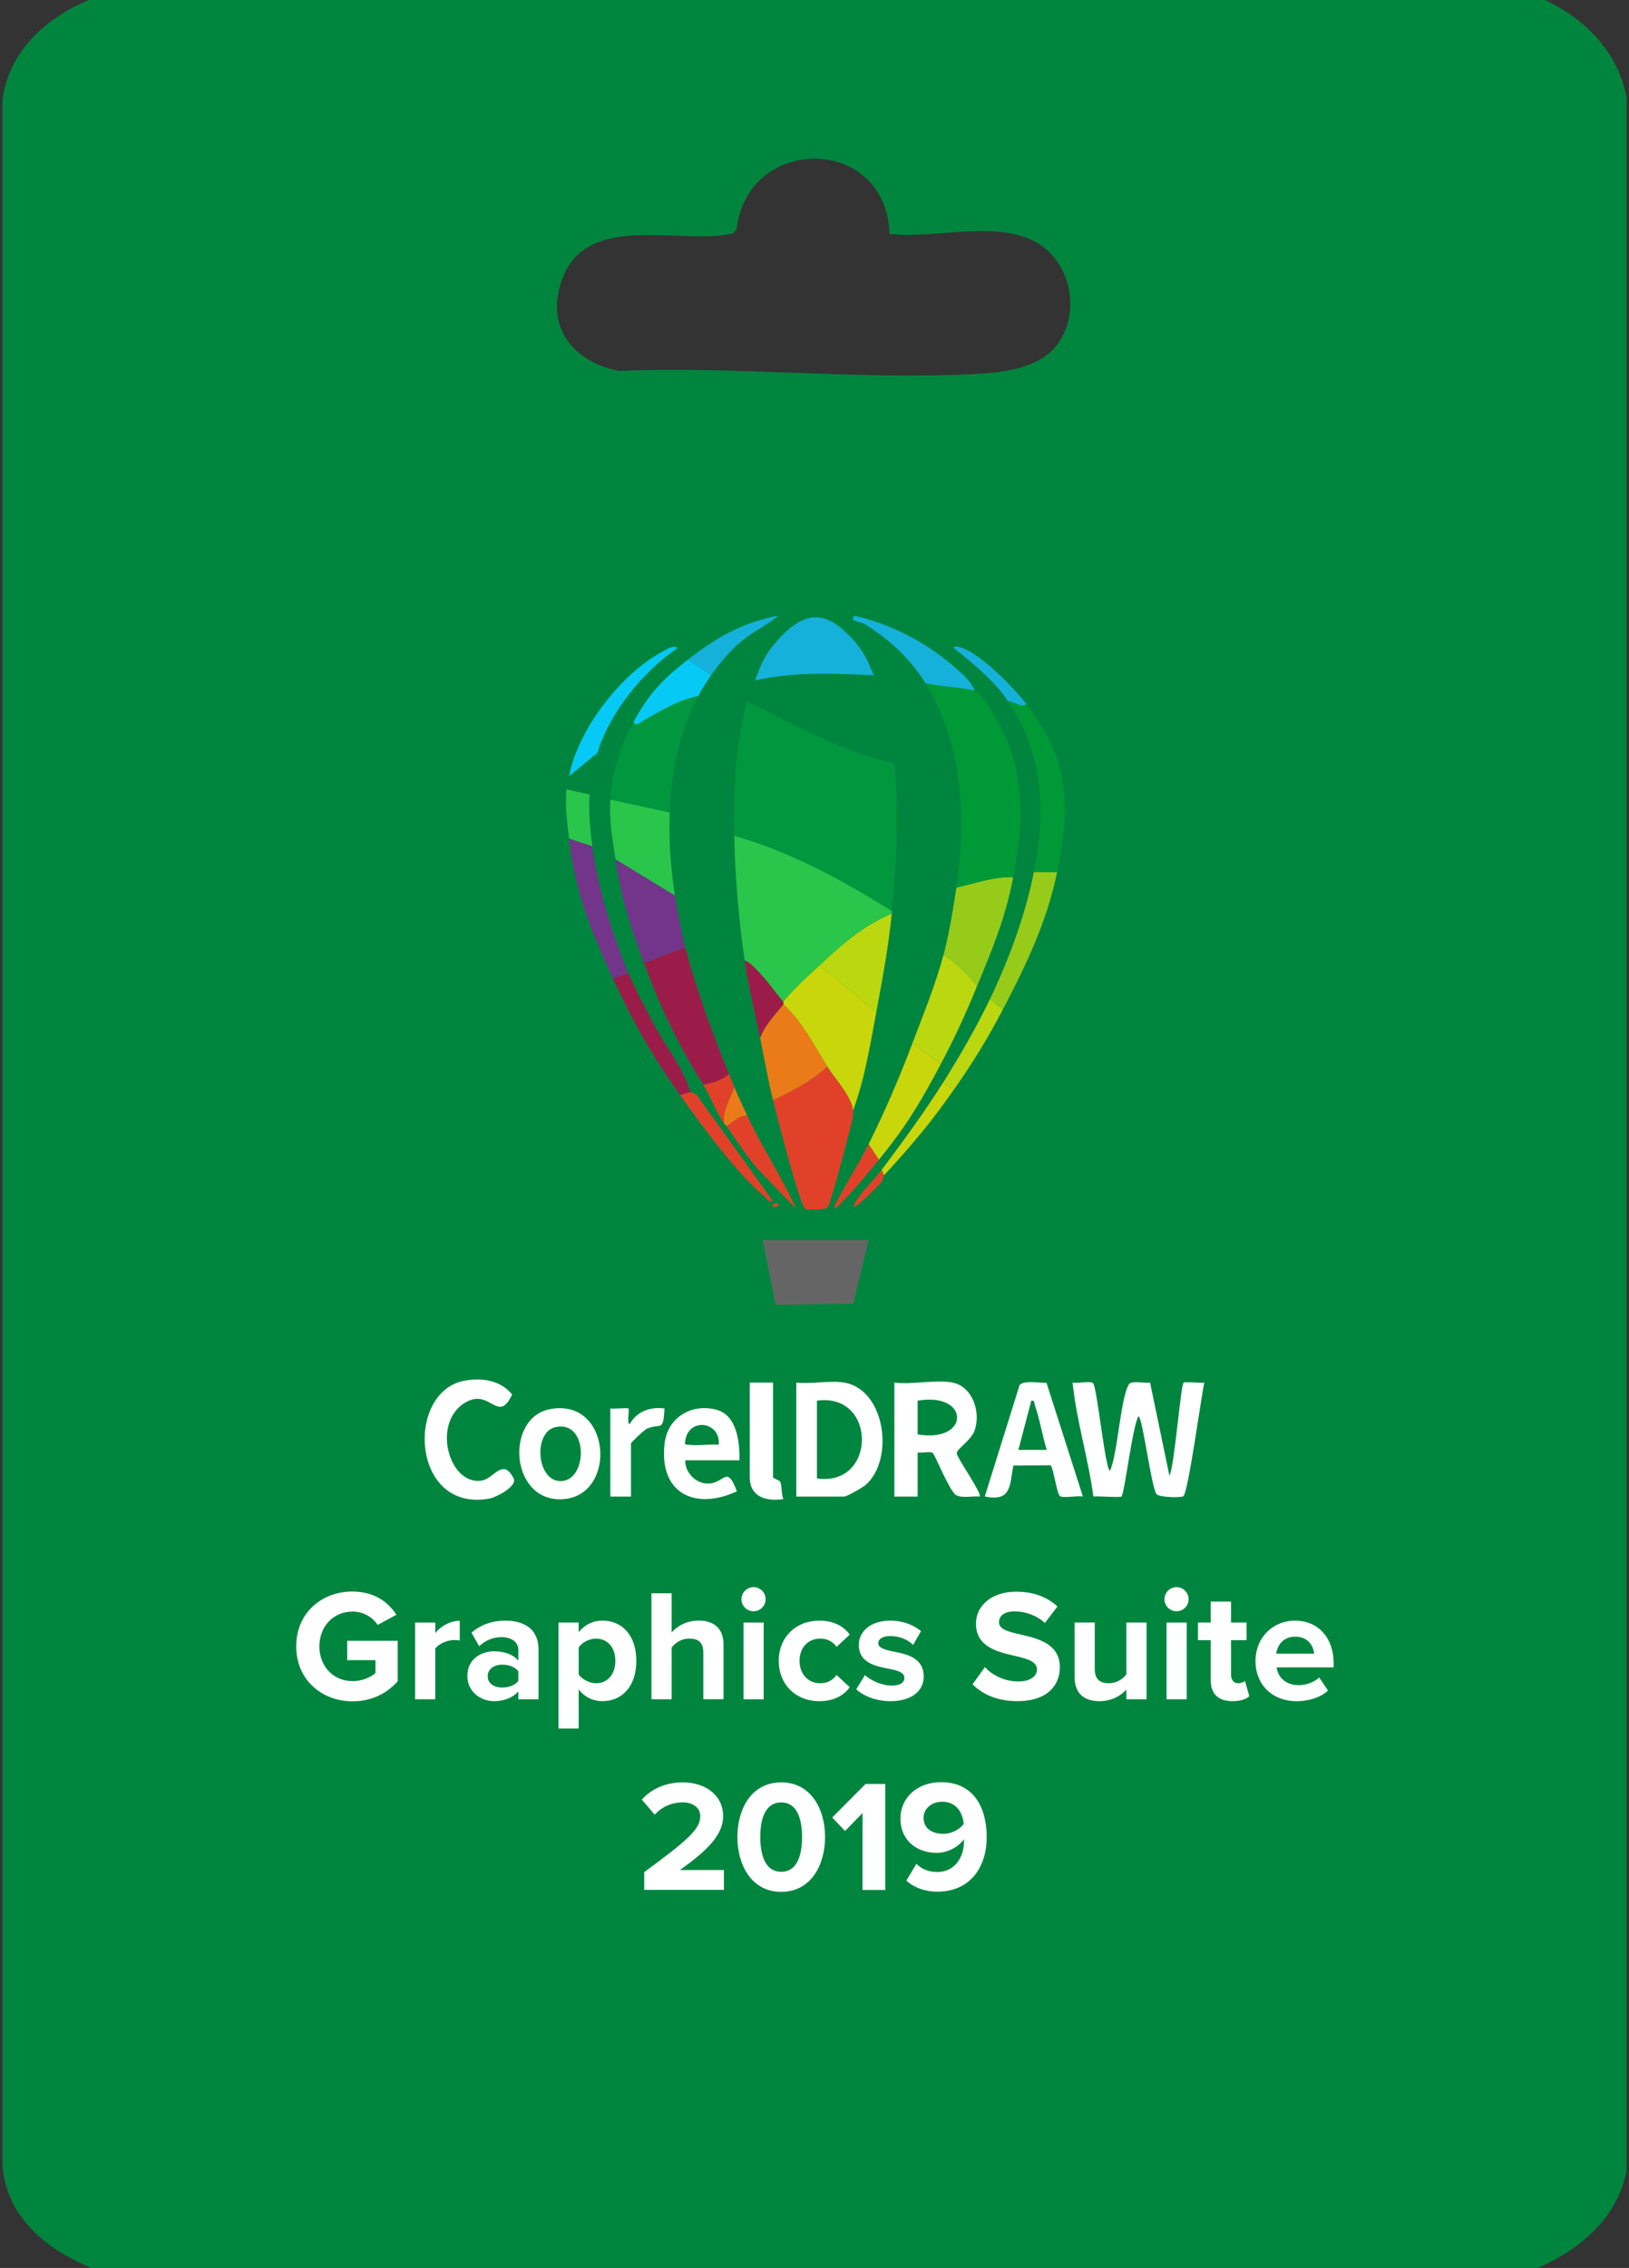 <?xml version="1.0" encoding="UTF-8"?> <svg xmlns="http://www.w3.org/2000/svg" id="Layer_1" version="1.1" viewBox="0 0 641 892"><rect x="0" y="0" width="641" height="892" fill="#333333" stroke="none"/><path d="M608,0c15.87,7.51,28.85,20.61,32.04,38.46v815.08c-3.29,18.61-18.44,31.36-35.04,38.46H36c-17.67-7.22-33.56-19.96-35.04-40.46V39.46C3.34,20.38,17.98,7.02,35,0h573ZM350,92.01c-1.13-38.89-55.84-39.46-60.18-1.69l-1.47,1.53c-20.37,4.65-56.72-8.57-66.84,17.16-7.41,18.87,3.38,33.22,22.1,36.88,46.51-1.98,94.65,3.7,140.94,1.16,11.06-.61,25.06-2.33,31.89-12.11,9.61-13.77,3.99-34.92-11.76-41.11-16.7-6.56-37.11.13-54.68-1.82Z" fill="#00853f"></path><g><path d="M138.73,625.97c8.62,0,14.06,4.19,17.25,9.12l-7.37,4c-1.94-2.94-5.5-5.25-9.87-5.25-7.56,0-13.06,5.81-13.06,13.68s5.5,13.68,13.06,13.68c3.81,0,7.19-1.56,9-3.19v-5.06h-11.12v-7.62h19.87v15.93c-4.25,4.75-10.19,7.87-17.75,7.87-12.18,0-22.18-8.5-22.18-21.62s10-21.56,22.18-21.56Z" fill="#fff"></path><path d="M163.35,638.16h7.94v4.12c2.12-2.69,5.87-4.81,9.62-4.81v7.75c-.56-.12-1.31-.19-2.19-.19-2.62,0-6.12,1.44-7.44,3.37v19.93h-7.94v-30.18Z" fill="#fff"></path><path d="M203.97,665.21c-2.06,2.44-5.62,3.87-9.56,3.87-4.81,0-10.5-3.25-10.5-10s5.69-9.62,10.5-9.62c4,0,7.56,1.25,9.56,3.69v-4.19c0-3.06-2.62-5.06-6.62-5.06-3.25,0-6.25,1.19-8.81,3.56l-3-5.31c3.69-3.25,8.44-4.75,13.18-4.75,6.87,0,13.18,2.75,13.18,11.43v19.5h-7.94v-3.12ZM203.97,657.34c-1.31-1.75-3.81-2.62-6.37-2.62-3.12,0-5.69,1.69-5.69,4.56s2.56,4.44,5.69,4.44c2.56,0,5.06-.88,6.37-2.62v-3.75Z" fill="#fff"></path><path d="M219.77,679.83v-41.68h7.94v3.81c2.31-2.94,5.62-4.56,9.31-4.56,7.75,0,13.37,5.75,13.37,15.81s-5.62,15.87-13.37,15.87c-3.56,0-6.87-1.5-9.31-4.62v15.37h-7.94ZM234.52,644.47c-2.56,0-5.5,1.5-6.81,3.44v10.68c1.31,1.88,4.25,3.44,6.81,3.44,4.56,0,7.62-3.56,7.62-8.81s-3.06-8.75-7.62-8.75Z" fill="#fff"></path><path d="M276.76,649.96c0-4.19-2.19-5.5-5.62-5.5-3.06,0-5.5,1.75-6.87,3.56v20.31h-7.94v-41.68h7.94v15.43c1.94-2.31,5.69-4.69,10.62-4.69,6.62,0,9.81,3.62,9.81,9.5v21.43h-7.94v-18.37Z" fill="#fff"></path><path d="M291.76,628.97c0-2.62,2.19-4.75,4.75-4.75s4.75,2.12,4.75,4.75-2.12,4.75-4.75,4.75-4.75-2.12-4.75-4.75ZM292.57,638.16h7.94v30.18h-7.94v-30.18Z" fill="#fff"></path><path d="M322.44,637.41c6.19,0,9.93,2.69,11.93,5.5l-5.19,4.81c-1.44-2.06-3.62-3.25-6.37-3.25-4.81,0-8.19,3.5-8.19,8.75s3.37,8.81,8.19,8.81c2.75,0,4.94-1.25,6.37-3.25l5.19,4.81c-2,2.81-5.75,5.5-11.93,5.5-9.31,0-16-6.56-16-15.87s6.69-15.81,16-15.81Z" fill="#fff"></path><path d="M340.37,658.84c2.19,2.06,6.69,4.12,10.43,4.12,3.44,0,5.06-1.19,5.06-3.06,0-2.12-2.62-2.87-6.06-3.56-5.19-1-11.87-2.25-11.87-9.44,0-5.06,4.44-9.5,12.37-9.5,5.12,0,9.19,1.75,12.12,4.12l-3.12,5.44c-1.81-1.94-5.25-3.5-8.94-3.5-2.87,0-4.75,1.06-4.75,2.81,0,1.87,2.37,2.56,5.75,3.25,5.19,1,12.12,2.37,12.12,9.87,0,5.56-4.69,9.69-13.06,9.69-5.25,0-10.31-1.75-13.5-4.69l3.44-5.56Z" fill="#fff"></path><path d="M387.54,655.71c2.94,3.06,7.5,5.62,13.25,5.62,4.87,0,7.25-2.31,7.25-4.69,0-3.12-3.62-4.19-8.44-5.31-6.81-1.56-15.56-3.44-15.56-12.75,0-6.94,6-12.56,15.81-12.56,6.62,0,12.12,2,16.25,5.81l-4.94,6.5c-3.38-3.12-7.87-4.56-11.93-4.56s-6.12,1.75-6.12,4.25c0,2.81,3.5,3.69,8.31,4.81,6.87,1.56,15.62,3.62,15.62,12.87,0,7.62-5.44,13.37-16.68,13.37-8,0-13.75-2.69-17.68-6.62l4.87-6.75Z" fill="#fff"></path><path d="M443.22,664.52c-2.06,2.31-5.69,4.56-10.62,4.56-6.62,0-9.75-3.62-9.75-9.5v-21.43h7.94v18.31c0,4.19,2.19,5.56,5.56,5.56,3.06,0,5.5-1.69,6.87-3.44v-20.43h7.94v30.18h-7.94v-3.81Z" fill="#fff"></path><path d="M458.21,628.97c0-2.62,2.19-4.75,4.75-4.75s4.75,2.12,4.75,4.75-2.12,4.75-4.75,4.75-4.75-2.12-4.75-4.75ZM459.03,638.16h7.94v30.18h-7.94v-30.18Z" fill="#fff"></path><path d="M476.4,660.84v-15.75h-5v-6.94h5v-8.25h8v8.25h6.12v6.94h-6.12v13.62c0,1.88,1,3.31,2.75,3.31,1.19,0,2.31-.44,2.75-.88l1.69,6c-1.19,1.06-3.31,1.94-6.62,1.94-5.56,0-8.56-2.87-8.56-8.25Z" fill="#fff"></path><path d="M509.64,637.41c9,0,15.12,6.75,15.12,16.62v1.75h-22.43c.5,3.81,3.56,7,8.69,7,2.81,0,6.12-1.12,8.06-3l3.5,5.12c-3.06,2.81-7.75,4.19-12.43,4.19-9.18,0-16.12-6.19-16.12-15.87,0-8.75,6.44-15.81,15.62-15.81ZM502.2,650.4h14.87c-.19-2.87-2.19-6.69-7.44-6.69-4.94,0-7.06,3.69-7.44,6.69Z" fill="#fff"></path><path d="M253.49,736.32c17.06-12.56,22.06-16.87,22.06-22,0-3.62-3.31-5.44-6.81-5.44-4.69,0-8.31,1.87-11.12,4.81l-5.06-5.87c4.06-4.69,10.25-6.81,16.06-6.81,8.87,0,15.93,5,15.93,13.31,0,7.12-5.87,13.31-17.06,21.18h17.37v7.81h-31.37v-7Z" fill="#fff"></path><path d="M307.41,701.02c11.87,0,17.25,10.75,17.25,21.49s-5.37,21.56-17.25,21.56-17.25-10.81-17.25-21.56,5.31-21.49,17.25-21.49ZM307.41,708.89c-6,0-8.25,5.94-8.25,13.62s2.25,13.68,8.25,13.68,8.19-6,8.19-13.68-2.25-13.62-8.19-13.62Z" fill="#fff"></path><path d="M339.4,713.08l-6.87,7.06-5.06-5.31,13.12-13.18h7.75v41.68h-8.94v-30.24Z" fill="#fff"></path><path d="M360.58,733.07c2.25,2.06,4.62,3.19,8.31,3.19,6.69,0,10.43-5.69,10.43-12v-.88c-2,2.81-6.19,5.37-10.75,5.37-7.5,0-14.25-4.62-14.25-13.5,0-8.12,6.5-14.31,16-14.31,12.62,0,17.93,9.75,17.93,21.56,0,12.56-7.06,21.5-19.37,21.5-5.06,0-9.31-1.69-12.25-4.31l3.94-6.62ZM370.71,708.64c-4.75,0-7.31,3.31-7.31,6.25,0,4.44,3.69,6.37,7.69,6.37,3.12,0,6.19-1.44,8.12-3.88-.31-4-2.56-8.75-8.5-8.75Z" fill="#fff"></path></g><g><g><path d="M430.05,543.9c1.59,1.01,4.86,34.58,6.75,34.52,3.09-6.91,4.12-29.07,7.5-34.06.97-1.43,6.33-.25,8.24-.59l7.63,36.69c2.09-4.46,4.32-35.35,5.6-36.68.37-.39,6.61.24,8.12,0-1.2,5.27-6.36,43.47-8.27,44.7-.99.64-9.57.47-10.56-.86-2.04-2.73-5.52-30.61-7.09-30.6-2.33,3.85-5.49,30.43-6.65,31.55-.53.51-9.21-.2-11.08,0-2.02-15.04-6.64-29.74-8.18-44.79,1.94.38,6.74-.65,7.99.14Z" fill="#fff"></path><path d="M374.81,543.77c7.9,1.59,11.24,11.61,8.68,18.9-1.35,3.85-7.19,7.31-7.02,8.95.19,1.93,10.16,15.95,9,16.98-2.79-.28-6.61.73-9.15-.5s-8.49-16.16-9.3-16.65c-1.21-.74-4.3.11-5.94-.17v17.32h-9.15v-44.84c6.7.93,16.62-1.26,22.86,0ZM361.08,564.15c20.7,3.55,20.71-16.81,0-13.26v13.26Z" fill="#fff"></path><path d="M332.13,543.77c16.3,2.7,19.88,30.21,8.57,40.19-1.21,1.06-7.44,4.65-8.57,4.65h-18.8v-44.84c5.76.67,13.31-.91,18.8,0ZM321.46,581.47c23.61,3.37,23.61-33.94,0-30.57v30.57Z" fill="#fff"></path><path d="M411.79,543.87l14.32,44.72c-2.09-.43-7.66.72-9-.14-1.28-.82-2.67-11.83-3.81-12.15l-14.58.11c-1.46,8.22-.79,14.22-11.22,12.18l13.7-43.83c1.63-1.96,7.9-.79,10.58-.9ZM411.89,570.25c-1.75-5.63-2.67-11.75-4.59-17.31-.34-.98-.12-2.34-1.49-2.04l-5.09,19.35h11.17Z" fill="#fff"></path><path d="M183,542.99c6.86-1.17,13.87-.15,18.51,5.47-5.37,11.56-8.44-1.84-17.51,2.68-14.62,7.27-7.62,33.36,5.61,31.17,4.77-.79,8.31-9.17,12.51-.83,1.57,3.12-7.02,7.45-9.44,7.9-31.04,5.77-33.26-42.35-9.68-46.39Z" fill="#fff"></path><path d="M290.97,574.34h-21.34c-.13,4.97,4.48,9.54,9.53,9.14,6.07-.48,6.9-7.35,10.8,3.07-16.52,7.62-30.73.79-28.45-18.84,1.18-10.15,10.56-15.86,20.35-13.27,8.2,2.17,9.21,12.76,9.11,19.9ZM282.85,568.22c.69-9.27-11.95-10.84-13.22-1.52-.29,2.08.16,1.34,1.51,1.53,3.57.51,8.01-.36,11.71,0Z" fill="#fff"></path><path d="M216.52,554.2c23.84-4.42,26.42,33.17,5.75,35.36-21.5,2.27-23.99-31.98-5.75-35.36ZM218.55,561.3c-9.01,2.04-7.42,22.15,2.72,21.19s10.12-24.1-2.72-21.19Z" fill="#fff"></path><path d="M304.18,543.77v37.19c0,.56,2.45,1.16,2.79,1.76.74,1.29.44,5.08,1.27,6.89-6.73.96-13.21-.8-13.21-8.65v-37.19h9.15Z" fill="#fff"></path><path d="M240.17,553.96c1.39.24,6.78-.35,7.12,0,.49.49-.77,6.08.5,6.13,2.85-4.98,8.03-6.9,13.71-6.12-.58,9.5-1.37,5.62-6.86,7.89-1.02.42-6.35,5.43-6.35,5.86v20.89h-8.13v-34.65Z" fill="#fff"></path></g><g><path d="M351.94,300.23c1.86,19.86.94,38.29-1.02,58.08-19.4-12.06-39.88-23.38-61.98-29.55-.3-18.4.24-35.18,5.08-52.99,18.82,9.2,37.19,19.84,57.92,24.46Z" fill="#00973e"></path><path d="M350.93,358.31c-.03.34.03.68,0,1.02-11.39,4.84-19.67,12.2-28.45,20.38-4.93,4.6-9.95,9.01-14.23,14.27-2.33-2.57-4.33-5.55-6.59-8.17s-5.6-6.75-8.65-8.14c-2.3-16.11-3.8-32.62-4.06-48.91,22.1,6.17,42.59,17.49,61.98,29.55Z" fill="#2ac54b"></path><path d="M383.44,271.7c3.69,1.13,11.08,15.37,12.68,19.38,7.37,18.41,6.22,34.92,2.56,53.99-7.66-.35-15,2.44-22.36,4.08,4.01-27.04,2.62-56.64-12.19-80.5,5.51,1.47,14.27,1.51,19.31,3.06Z" fill="#009937"></path><path d="M343.81,265.58c5.29,12.06,6.89,21.42,8.13,34.65-20.73-4.61-39.1-15.25-57.92-24.46.98-3.6,1.82-5.14,3.05-8.15,15.32-3.49,31.15-2.78,46.74-2.04Z" fill="#00853f"></path><path d="M335.68,436.77c.25,3.22-1.52,8.11-2.32,11.43-.95,3.95-6.41,24.83-7.73,26.69-.66.93-7.33.95-8.59.65-2.17-.51-11.61-37.78-12.86-42.84,7.27-3.41,15.61-7.71,21.34-13.25,2.77,4.43,9.73,11.89,10.16,17.32Z" fill="#e24129"></path><path d="M344.83,398.05c-2.43,12.95-4.58,26.39-9.15,38.72-.43-5.43-7.39-12.89-10.16-17.32-5.26-8.42-9.87-17.58-17.27-24.46.17-.21-.17-.82,0-1.02,4.28-5.26,9.29-9.67,14.23-14.27l22.36,18.34Z" fill="#c9d60b"></path><polygon points="341.78 487.72 335.74 512.75 305.21 513.19 300.12 487.72 341.78 487.72" fill="#666565"></polygon><path d="M274.72,273.74c-7.4,14.13-10.61,30.01-11.18,45.85l-23.37-5.09c.71-11.44,3.79-20.75,9.15-30.57.67,2.16,2.99-.04,3.98-.6,6.7-3.8,13.77-8.09,21.43-9.59Z" fill="#00973e"></path><path d="M269.64,372.58c3.9,15.34,11.17,35.2,17.27,49.93-2.54,2.2-6.75,3.63-10.16,4.08-9.67-15.18-16.78-30.13-23.37-47.89l16.26-6.11Z" fill="#9c1c49"></path><path d="M343.81,265.58c-15.59-.75-31.42-1.45-46.74,2.04,2.38-5.83,3.22-9.06,7.61-14.28,11.43-13.58,20.32-14.38,32.05-.52,3.83,4.53,4.82,7.6,7.09,12.76Z" fill="#16b1db"></path><path d="M398.69,345.06c-3.11,16.18-8.14,28.03-14.23,42.8-3.74-4.69-8.04-9.15-13.21-12.23,2.17-8.08,3.84-18.15,5.08-26.49,7.36-1.63,14.7-4.42,22.36-4.08Z" fill="#96cb1a"></path><path d="M265.57,352.2c.93,6.12,2.55,14.4,4.06,20.38l-16.26,6.11c-5.45-14.67-8.86-25.08-11.18-40.76l23.37,14.27Z" fill="#733589"></path><path d="M263.54,319.59c-.4,11.18.35,21.6,2.03,32.61l-23.37-14.27c-1.21-8.18-2.56-14.94-2.03-23.44l23.37,5.09Z" fill="#2ac54b"></path><path d="M403.77,276.79c16.95,21.88,17.63,39.6,12.19,66.23h-9.15c4.72-23.94,3.92-46.48-10.16-67.25,2.26-.11,5.77,3.15,7.11,1.02Z" fill="#009937"></path><path d="M325.52,419.45c-5.73,5.53-14.07,9.84-21.34,13.25-2-8.09-3.4-16.3-5.08-24.46,1.83-5.07,5.86-9.12,9.15-13.25,7.4,6.88,12.01,16.03,17.27,24.46Z" fill="#eb7b19"></path><path d="M384.46,387.86c-4.57,11.08-8.59,19.94-14.23,30.57l-11.18-8.15c4.24-11.2,9.1-23.11,12.19-34.65,5.17,3.08,9.47,7.53,13.21,12.23Z" fill="#bbd710"></path><path d="M344.83,398.05l-22.36-18.34c8.78-8.18,17.06-15.54,28.45-20.38-1.36,13.07-3.68,25.84-6.1,38.72Z" fill="#bbd710"></path><path d="M370.23,418.43c-8.06,15.2-13.52,24.36-24.39,37.7l-4.06-6.11c6.47-12.97,12.14-26.18,17.27-39.74l11.18,8.15Z" fill="#c9d60b"></path><path d="M233.05,332.84c1.98,15.6,8.1,35.43,14.23,49.93l-6.1,2.04c-8.69-18.8-14.87-33.91-17.27-55.03l9.15,3.06Z" fill="#733589"></path><path d="M415.96,343.03c-3.93,19.26-12.29,36.82-21.34,54.01l-5.08-4.08c7.43-15.55,13.93-32.96,17.27-49.93h9.15Z" fill="#96cb1a"></path><path d="M383.44,271.7c-5.04-1.55-13.8-1.58-19.31-3.06-5.95-9.58-14.45-17.47-24.05-23.28-1.67-1.01-5.98-.7-3.88-3.23,14.8,3.5,28.79,10.73,40.14,20.89,2.5,2.24,6.17,5.35,7.1,8.68Z" fill="#16b1db"></path><path d="M247.28,382.77c2.82,6.67,6.59,13.6,9.99,20.05,4.67,8.86,11.73,17.27,14.4,26.83-1.02-.08-2.85.95-4.06,1.02-11.04-15.55-18.43-28.55-26.42-45.85l6.1-2.04Z" fill="#9c1c49"></path><path d="M223.91,305.32c3.5-18.38,20.41-40.38,36.91-49.09,1.47-.78,4.16-2.73,5.76-1.35-13.46,9.17-26.83,25.47-31.5,41.27l-11.18,9.17Z" fill="#06caf5"></path><path d="M279.8,265.58c-1.68,2.38-3.74,5.6-5.08,8.15-7.65,1.5-14.72,5.79-21.43,9.59-.98.56-3.31,2.76-3.98.6,6.17-11.33,11.4-16.67,21.34-24.46l9.15,6.11Z" fill="#06caf5"></path><path d="M394.62,397.03c-6.31,11.99-11.58,20.53-19.31,31.59l-4.06-3.06c6.23-9.85,13.28-22.12,18.29-32.61l5.08,4.08Z" fill="#bbd710"></path><path d="M294.02,438.81c5.81,12.43,13.63,24.14,19.3,36.68l-15.21-15.82c-4.53-5.32-8.3-11.03-12.22-16.79,2.68-1.44,4.81-4.32,8.13-4.08Z" fill="#e24129"></path><path d="M270.65,259.47c10.93-8.56,21.55-14.73,35.56-17.31-4.75,4.03-10.52,6.51-15.25,10.68-3.94,3.47-8.14,8.46-11.17,12.75l-9.15-6.11Z" fill="#16b1db"></path><path d="M271.67,429.64c1.23.09,2.22.57,2.91,1.62l29.6,41.17c-1.91.44-2.41-1.08-3.55-2.03-10.98-9.19-24.55-27.81-33.02-39.74,1.21-.07,3.05-1.1,4.06-1.02Z" fill="#e24129"></path><path d="M308.25,393.98c-.17.2.17.81,0,1.02-3.29,4.13-7.32,8.18-9.15,13.25-2.1-10.16-4.62-20.26-6.1-30.57,3.05,1.39,6.42,5.56,8.65,8.14s4.26,5.59,6.59,8.17Z" fill="#9c1c49"></path><path d="M375.31,428.62c-9.21,13.19-16.65,21.89-27.44,33.63l-1.02-2.04c8.35-11.08,16.98-22.93,24.39-34.65l4.06,3.06Z" fill="#c9d60b"></path><path d="M232.04,312.46c-.51,6.36.21,14.02,1.02,20.38l-9.15-3.06c-.74-6.46-1.58-12.74-1.02-19.36l9.15,2.04Z" fill="#2ac54b"></path><path d="M403.77,276.79c-1.35,2.13-4.86-1.13-7.11-1.02-5.56-8.21-13.67-14.76-21.33-20.89-.15-.78.93-.61,1.52-.51,7.82,1.29,22.04,16.12,26.92,22.43Z" fill="#16b1db"></path><path d="M288.94,427.6c-1.63,4.66-4.59,9.1-4.06,14.27-3.54-5.32-5.66-11.41-8.13-15.28,3.41-.44,7.62-1.87,10.16-4.08.65,1.56,1.38,3.57,2.03,5.09Z" fill="#e24129"></path><path d="M345.85,456.13c-5.45,6.69-10.97,13.39-17.26,19.36-.43-1.87.62-2.82,1.37-4.22,3.83-7.16,8.19-13.95,11.83-21.25l4.06,6.11Z" fill="#e24129"></path><path d="M232.04,312.46l-9.15-2.04c.16-1.88.68-3.36,1.02-5.09l11.18-9.17c-1.14,3.87-2.73,12.31-3.05,16.3Z" fill="#00853f"></path><path d="M294.02,438.81c-3.32-.24-5.45,2.63-8.13,4.08-.25-.36-.76-.64-1.02-1.02-.52-5.17,2.44-9.61,4.06-14.27,1.57,3.62,3.4,7.61,5.08,11.21Z" fill="#eb7b19"></path><path d="M347.88,462.25c-.24.26-.37,1.94-1.45,3.08-1.27,1.35-9.55,10.2-10.74,9.13,2.69-5.5,7.58-9.49,11.18-14.26l1.02,2.04Z" fill="#e24129"></path><path d="M306.21,473.47c.69.35-.59,1.73-2.02,1-.69-.35.59-1.73,2.02-1Z" fill="#e24129"></path></g></g></svg> 